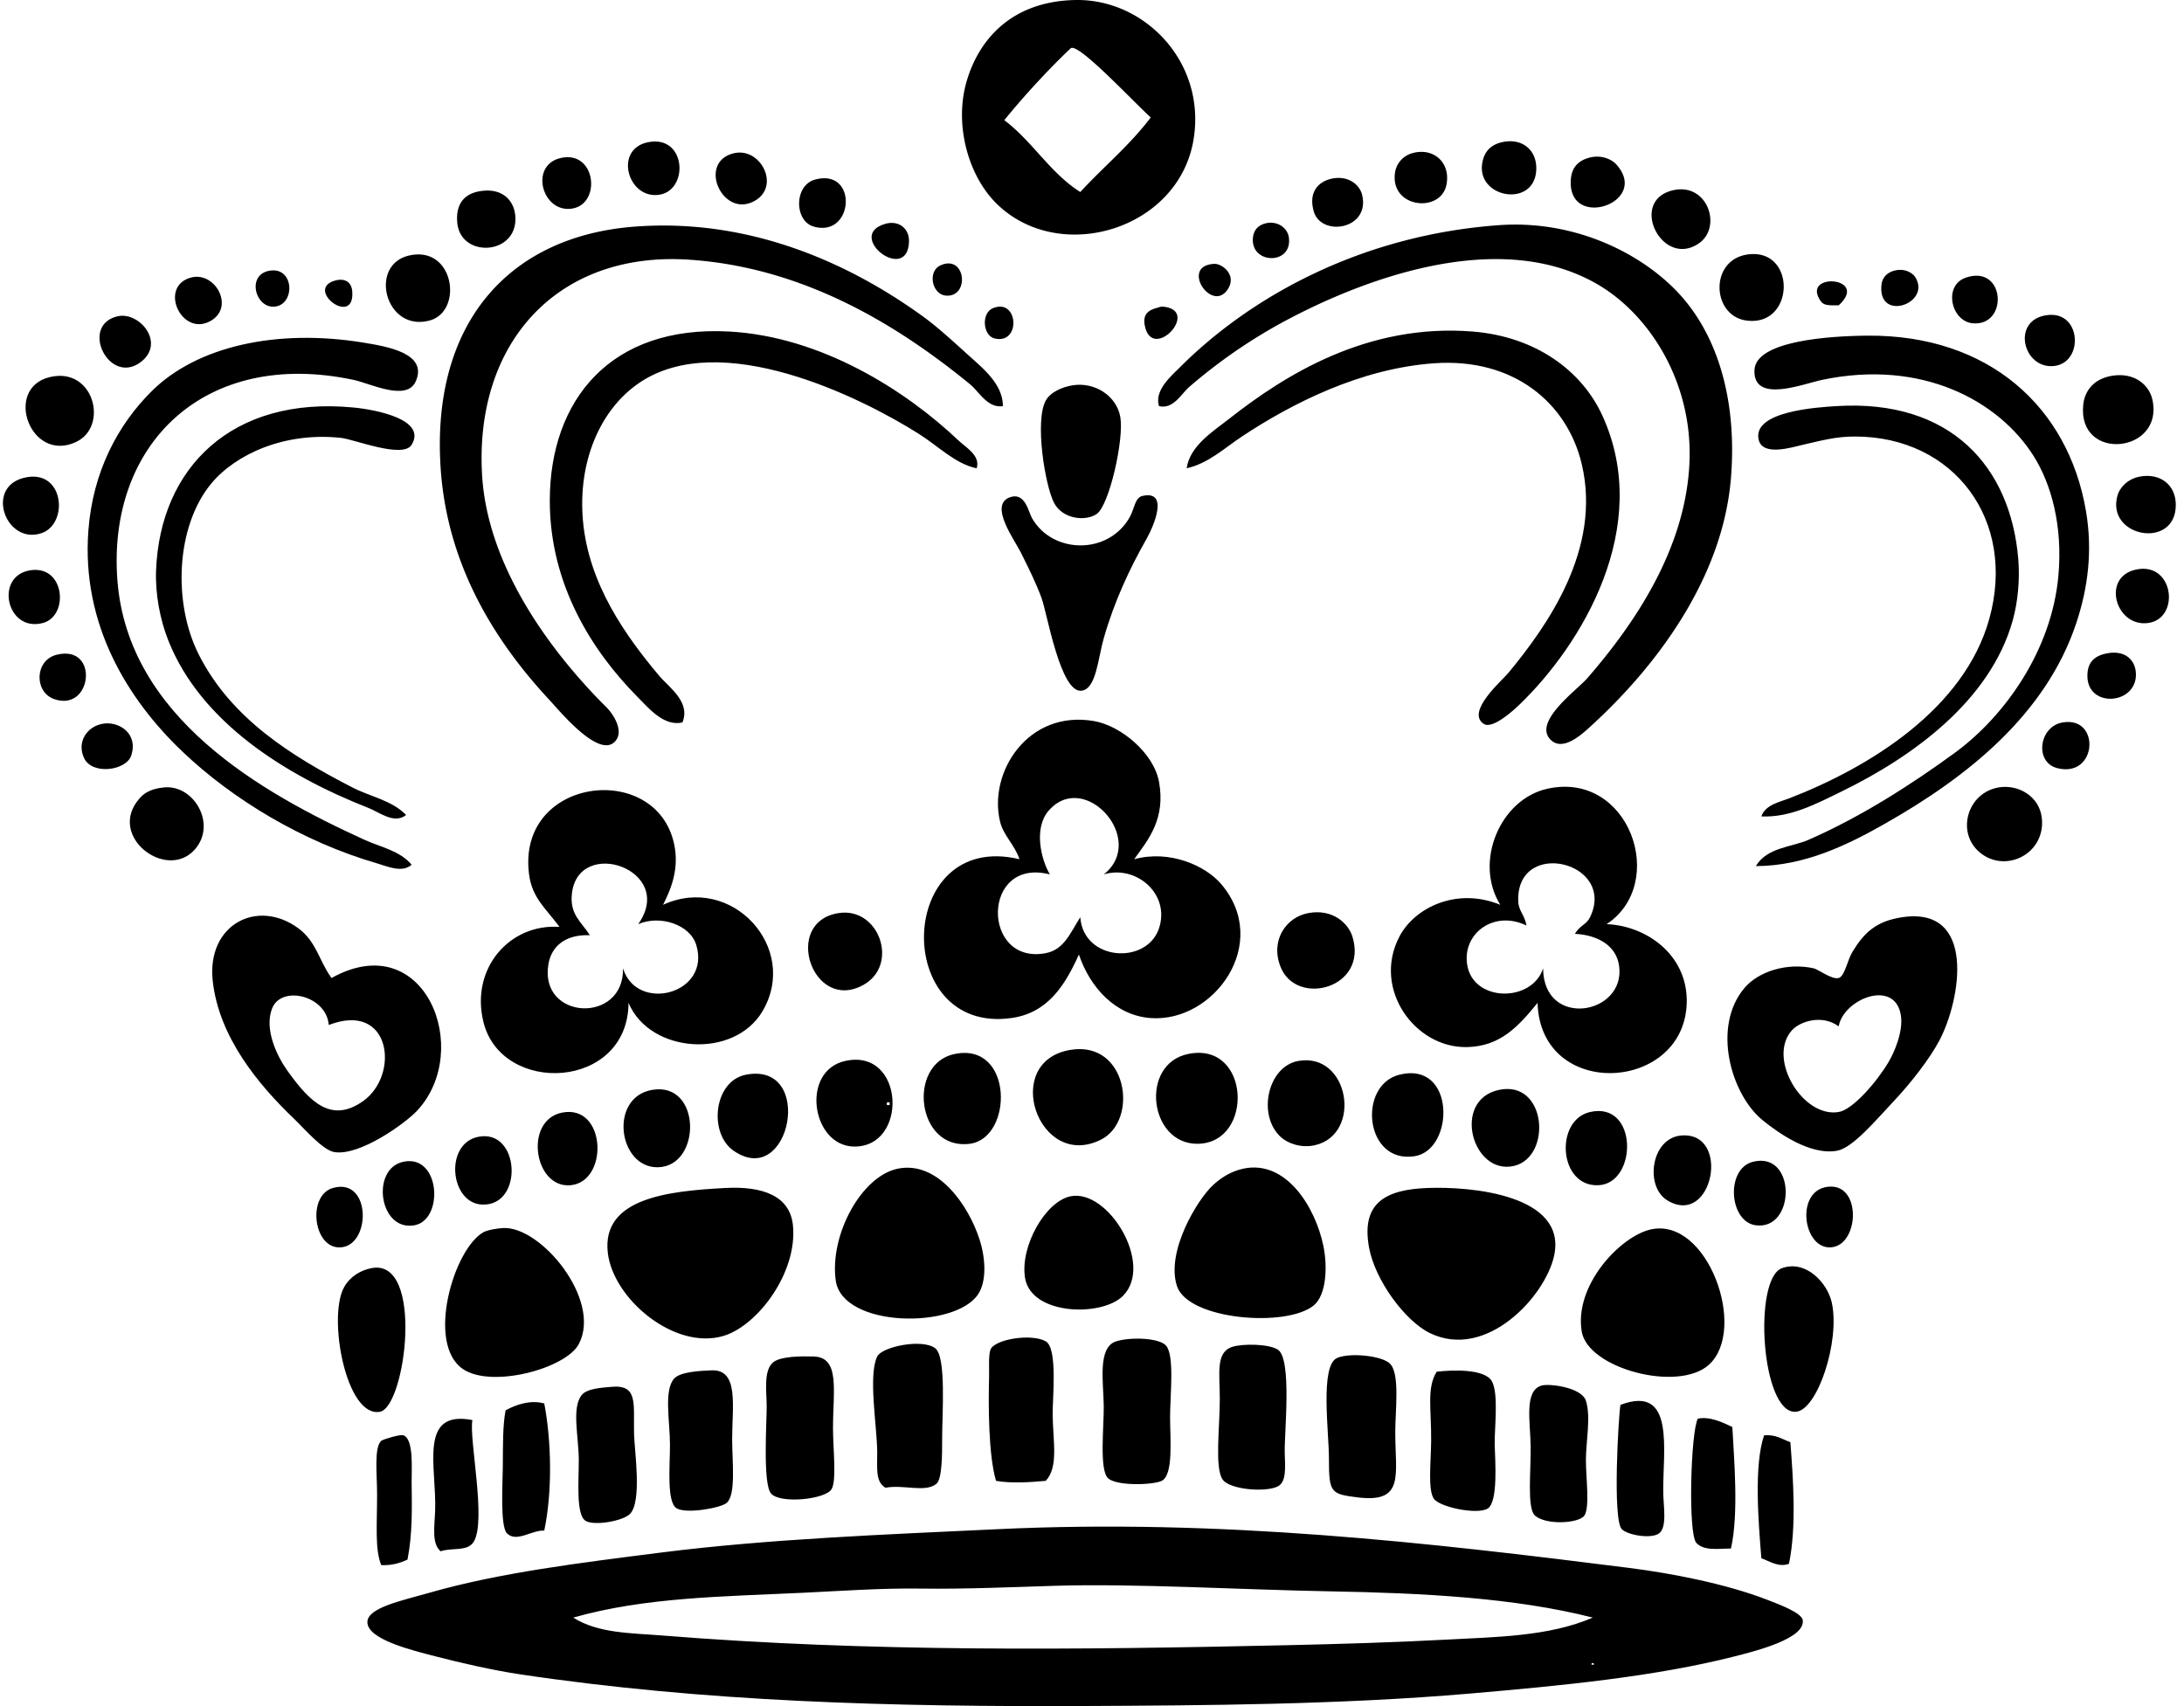 <svg xmlns="http://www.w3.org/2000/svg" width="256" height="200" fill="none" viewBox="0 0 256 200">
  <path fill="#000" fill-rule="evenodd" d="M126.14.001c8.037-.11 15.254 7.286 13.764 16.354-1.745 10.627-15.825 14.781-23.156 7.45-3.242-3.242-4.968-9.232-3.402-14.412C114.917 4.206 118.98.1 126.14 0Zm-.647 5.668c-2.519 2.38-5.515 5.625-7.773 8.42 3.298 2.476 5.369 6.184 8.907 8.42 2.714-2.952 5.828-5.505 8.258-8.744-2.148-1.942-8.572-8.873-9.392-8.096ZM75.941 16.68c4.52-.929 4.848 5.661 1.296 6.153-3.662.507-5.306-5.331-1.296-6.154Zm100.074 0c2.419-.58 4.249.954 4.048 3.4-.354 4.291-7.01 3.114-6.316-.971.15-.874.588-2.027 2.268-2.43Zm-90.033 1.295c3.13-.784 5.486 3.74 2.59 5.506-3.788 2.31-6.917-4.421-2.59-5.506Zm79.507 0c2.503-.759 4.605 1.076 4.048 3.724-.704 3.358-6.77 2.679-5.992-1.62a2.783 2.783 0 0 1 1.944-2.104Zm-99.425.487c3.825-.538 4.38 5.473.972 5.991-3.59.546-5.12-5.408-.972-5.991Zm120.315 0c1.413-.345 2.586.264 3.076.81 3.989 4.434-5.391 7.676-5.343 2.107.012-1.29.479-2.479 2.267-2.917ZM156.42 20.89c1.762-.234 2.971.833 3.239 1.942.99 4.08-4.805 4.976-5.667 1.944-.689-2.423.723-3.658 2.428-3.886Zm-60.885.163c5.087-1.38 4.566 6.867-.162 5.505-2.285-.657-2.312-4.834.162-5.505Zm-38.702 1.295c2.188-.14 3.405 1.223 3.563 2.915.434 4.663-6.444 5.101-6.8.81-.2-2.381 1.026-3.585 3.237-3.725Zm139.1-.001c4.172-1.123 5.989 4.215 3.238 6.154-4.274 3.013-8.257-4.803-3.238-6.154Zm-92.139 3.887c1.505-.428 2.812.51 2.753 2.105-.186 5.014-7.564-.735-2.753-2.105Zm44.37 0c1.406-.459 2.754.385 2.914 1.62.425 3.27-4.531 3.137-4.211 0 .044-.418.226-1.27 1.297-1.62Zm-12.308 21.374c-.559-1.826 1.347-3.451 2.43-4.534 8.53-8.531 21.559-15.536 37.405-16.679 8.669-.625 16.201 3.084 20.565 7.45 5.143 5.143 7.371 13.158 6.64 22.183-.979 12.09-9.179 22.596-16.842 29.471-1.255 1.127-3.004 2.37-4.21 1.297-2.338-2.084 2.996-5.888 4.21-7.288 5.591-6.435 11.594-15.285 11.983-25.423.358-9.33-4.731-17.353-11.011-20.889-11.706-6.593-27.817-.205-36.597 4.534a62.23 62.23 0 0 0-11.011 7.612c-.987.853-1.868 2.652-3.562 2.266Zm-18.298 0c-1.815.256-2.766-1.676-3.886-2.59-8.105-6.619-19.148-13.653-32.872-14.575-15.413-1.034-25.21 9.701-24.29 25.263.637 10.749 8.1 20.772 14.575 27.204.897.892 2.108 2.906.97 4.048-1.92 1.93-6.474-3.638-7.61-4.858-6.112-6.56-12.008-15.5-12.793-27.205-1.135-16.928 7.922-27.24 22.832-28.337 14.076-1.036 25.802 4.815 33.683 10.524 1.829 1.325 3.744 3.11 5.505 4.697 1.62 1.461 3.871 3.283 3.886 5.83Zm87.604-17.812c5.456-.422 5.14 8.582-.485 7.772-4.142-.596-4.335-7.4.485-7.772Zm-157.234.164c5.324-1.25 6.416 6.54 2.428 7.61-5.185 1.392-7.19-6.494-2.428-7.61Zm94.406.97c.874-.04 2.646 1.242 1.619 2.915-1.849 3.015-5.72-2.721-1.619-2.914Zm-32.063.162c2.935-1.286 3.425 3.725.648 3.563-1.679-.098-2.245-2.863-.648-3.563Zm-78.699.648c2.999-.538 3.07 4.147.485 4.21-2.153.053-3.144-3.734-.485-4.21Zm190.432 0c1.456-.407 2.32.487 2.428.647 2.148 3.159-4.398 5.48-3.886.97.065-.564.391-1.32 1.458-1.617Zm-199.661.81c2.829-.807 5.178 3.366 2.429 5.019-3.433 2.068-6.242-3.932-2.429-5.02Zm208.081 0c4.641-1.594 5.034 5.719.809 5.345-2.524-.225-3.49-4.424-.809-5.345Zm-191.078.323c.998-.262 1.855.11 1.943 1.295.316 4.287-5.71-.304-1.944-1.295Zm176.18 2.915c-1.163.017-1.748.025-2.106-.486-2.395-3.426 5.799-2.888 2.106.486Zm-99.101.325c2.976-1.175 3.258 4.3.162 3.562-1.371-.327-1.615-2.988-.162-3.562Zm19.108 0c.37-.107.533-.19.81-.163 4.386.418-1.091 6.374-2.105 2.43-.379-1.467.305-1.985 1.295-2.267Zm104.607.809c3.906-.345 4.094 5.765.486 5.992-3.609.227-4.891-5.601-.486-5.992Zm-226.38.162c2.565-.618 5.679 3.11 2.753 5.343-3.716 2.835-7.213-4.272-2.753-5.343Z" clip-rule="evenodd"/>
  <path fill="#000" fill-rule="evenodd" d="M114.481 54.894c-2.476-.497-4.462-2.571-6.801-4.048-6.93-4.376-23.224-12.379-32.71-5.991-4.681 3.152-7.249 9.355-6.638 16.193.663 7.436 5.038 13.528 8.906 18.138 1.193 1.422 3.742 3.082 2.753 5.505-2.183.498-3.962-1.676-5.345-3.077-5.155-5.225-10.23-13.038-10.201-22.993.033-11.705 7.095-20.53 21.05-19.755 10.822.598 20.705 6.93 26.881 12.792.867.82 2.57 1.75 2.105 3.236Zm24.614.001c.379-2.647 3.1-4.322 5.019-5.83 6.498-5.1 16.144-11.186 28.501-10.201 7.383.589 12.812 4.584 15.221 9.877 5.934 13.032-2.424 26.819-9.715 33.845-.678.652-3.173 2.96-4.211 2.266-2.117-1.414 2.182-5.101 2.915-5.991 4.518-5.48 10.944-14.464 8.583-24.452-1.691-7.158-7.964-12.493-17.326-11.822-8.624.62-16.646 4.7-22.509 8.583-2.045 1.356-3.944 3.163-6.478 3.725Zm66.717 46.637c1.309-2.201 4.158-2.207 6.154-3.075 6.021-2.625 11.959-6.401 17.165-10.203 5.898-4.31 11.356-12.054 12.144-20.727.532-5.851-.816-10.77-2.915-14.09-4.07-6.435-13.06-11.37-24.776-8.906-2.281.48-8.075 2.81-7.934-1.133.122-3.455 8.777-4.016 13.277-4.05 14.161-.103 23.507 8.339 25.585 20.566.801 4.705.211 9.066-1.133 13.117-3.602 10.845-12.941 18.13-22.347 23.48-4.433 2.524-9.486 5.005-15.22 5.021ZM48.25 101.37c-1.138.996-2.867.181-4.047-.16-8.712-2.529-16.909-7.471-22.833-13.117-6.394-6.094-11.847-14.893-11.01-25.91.522-6.899 3.461-12.41 7.449-16.355 5.269-5.212 14.574-7.333 24.775-5.667 2.896.472 7.575 1.27 6.154 4.534-1.055 2.419-5.319.257-7.287-.162-17.478-3.719-28.898 7.56-27.69 23.48 1.22 16.067 16.858 24.92 28.986 30.444 1.849.841 4.122 1.26 5.504 2.913Zm199.339-57.323c2.695-.426 4.328 1.151 4.697 2.753 1.459 6.352-8.797 7.418-8.096.648.175-1.7 1.298-3.068 3.399-3.4Zm-241.763.161c5.182-1.258 6.97 5.8 3.077 7.61-5.36 2.494-8.513-6.292-3.077-7.61Zm119.828.972c2.657-.463 5.246 1.23 5.668 3.724.446 2.634-1.308 10.322-2.753 11.335-1.307.917-4.022.627-5.02-1.295-1.049-2.024-2.284-9.578-.972-11.984.561-1.024 1.971-1.587 3.077-1.78Z" clip-rule="evenodd"/>
  <path fill="#000" fill-rule="evenodd" d="M47.604 95.541c-1.417 1.101-3.096-.31-4.372-.81C33.5 90.914 23.568 84.694 19.75 75.136c-1.005-2.515-1.561-5.535-1.457-8.257.462-12.056 8.902-20.489 23.155-19.108 2.61.252 8.608 1.396 6.8 4.372-1.006 1.659-6.711-.64-8.258-.81-6.602-.727-12.367 1.906-15.22 5.343-4.173 5.027-4.524 14.038-1.458 20.08 3.81 7.508 10.858 11.876 17.976 15.544 2.122 1.095 4.663 1.52 6.316 3.24Zm158.855.163c.455-1.363 2.16-1.689 3.238-2.106 9.477-3.663 20.556-10.515 23.48-21.052 3.212-11.573-4.125-21.35-15.707-21.375-2.295-.004-3.954.47-6.154.973-1.32.3-4.756 1.401-5.183-.648-.684-3.293 6.909-3.748 9.069-3.886 13.492-.863 20.5 7.157 21.375 17.974.192 2.367-.054 4.994-.647 7.125-2.635 9.46-11.762 16.021-20.08 20.08-2.9 1.415-6.029 3.082-9.391 2.915Zm44.369-39.837c2.361-.436 4.172.942 4.21 3.238.089 5.434-8.351 3.871-6.801-1.133.193-.623.989-1.809 2.591-2.105Zm-248.08.161c4.783-1.243 5.378 5.383 2.106 6.478-4.118 1.375-6.625-5.303-2.106-6.478Zm115.62 2.269c1.794-.656 2.186 1.715 2.591 2.428 2.405 4.247 9.006 4.366 11.497-.16.5-.91.578-2.233 1.457-2.43 3.193-.712 1.273 3.635.487 5.02-1.98 3.485-3.776 7.309-5.021 11.66-.694 2.422-.872 5.92-2.591 6.154-2.485.336-4.038-9.058-4.697-10.85-.677-1.844-1.47-3.407-2.429-5.343-.736-1.49-3.78-5.569-1.294-6.48Zm132.298 8.419c4.209-.609 4.829 5.82 1.133 6.316-3.914.526-5.586-5.671-1.133-6.316ZM3.397 66.88c4.207-.822 4.766 5.322 1.62 6.154C.81 74.142-.64 67.668 3.396 66.88Zm243.545 9.714c2.116-.415 3.242.727 3.402 2.106.444 3.892-5.707 4.48-5.668.486.013-1.53.805-2.304 2.266-2.592Zm-240.306.161c5.053-1.261 4.186 6.816-.324 5.183-2.316-.839-2.255-4.538.324-5.183Zm126.306 23.967c4.158-1.13 8.354.745 10.202 2.914 5.901 6.932-.832 16.244-8.258 15.708-4.14-.3-7.121-3.589-8.42-7.449-1.623 3.602-3.647 6.858-7.934 7.449-14.059 1.935-13.517-22.09.968-18.622-.566-1.697-1.857-2.74-2.266-4.371-1.431-5.718 3.197-13.18 11.012-11.822 3.124.543 6.988 3.727 7.61 7.124.793 4.326-1.258 6.794-2.914 9.069Zm-10.041-5.668c-1.734 2.02-.908 5.634.162 7.451-8.059-2.077-8.024 10.671-.485 9.229 2.168-.415 2.877-2.39 4.048-4.21.376 5.161 7.803 5.605 9.23 1.295 1.341-4.052-2.722-7.471-6.477-6.314 5.144-4.069-2.264-12.354-6.478-7.451Zm118.858-10.362c4.509-.792 4.093 6.593-.648 5.344-2.645-.698-2.122-4.859.648-5.344Zm-229.779.16c1.904-.373 4.269 1.097 3.4 3.725-.577 1.746-4.537 2.309-5.505.323-.903-1.845.25-3.683 2.104-4.048Zm7.286 7.45c3.486-.31 6.181 4.338 3.562 7.288-3.325 3.746-10.352-1.604-6.476-5.992.384-.436 1.08-1.133 2.914-1.296ZM234.31 92.3c2.252-.367 4.724 1.016 5.021 3.564.49 4.218-4.271 6.593-7.287 4.048-2.776-2.34-1.447-7.004 2.266-7.611Zm-45.987 16.034c4.593.179 9.352 3.499 9.391 8.906.081 10.78-17.15 11.905-17.488.324-2.281 2.811-4.4 5.095-8.258 5.182-6.127.137-11.139-6.832-7.935-12.955 1.784-3.408 6.728-5.82 11.821-3.725-3.12-5.037-.013-12.365 5.506-13.602 9.619-2.157 14.232 11.071 6.963 15.87Zm-1.944-.811c3.128-6.499-8.603-9.314-8.42-1.942.031 1.251.736 1.59.972 2.915-3.775-1.836-7.491.876-6.963 4.534.646 4.478 7.614 4.532 8.907.486.063 7.154 9.749 5.437 8.906-.324-.345-2.361-2.504-3.583-5.182-3.725.698-1.098 1.356-1.062 1.78-1.944Zm-108.656-1.458c8.04-3.687 16.026 5.055 11.66 12.468-3.332 5.657-13.208 4.977-15.708-.971-.066 10.212-14.855 10.886-17.003 2.266-1.561-6.26 3.031-11.577 8.907-11.171-1.577-2.167-3.193-3.341-3.563-6.154-1.497-11.407 14.891-13.391 17.002-3.563.603 2.804-.286 5.146-1.295 7.125Zm-10.687-1.296c-.27 2.458 1.137 3.32 2.105 4.859-2.902-.102-4.505 1.314-4.858 3.401-1.113 6.575 8.887 7.04 8.745.486 1.618 5.257 10.346 3.02 8.582-2.753-.725-2.376-4.233-3.539-6.8-2.43 4.51-6.383-7.031-10.331-7.774-3.563Zm31.251 2.27c4.771-.758 7.148 6.074 2.915 8.42-5.96 3.304-9.555-7.367-2.915-8.42Zm55.058-.001c2.912-.54 4.715 1.242 5.181 2.753 1.874 6.066-6.552 8.264-8.419 3.563-1.25-3.146.674-5.84 3.238-6.316Zm69.63.484c8.717-1.298 6.868 9.652 4.372 14.412-1.144 2.181-3.382 5.042-5.343 7.125-2.082 2.211-4.812 5.483-6.639 5.83-3.177.603-6.979-2.128-8.746-3.562-3.735-3.034-5.998-11.015-2.106-15.547 1.652-1.92 4.972-2.959 8.098-2.266.482.105 2.128 1.356 2.913 1.133.717-.203 1.004-2.062 1.62-3.077 1.365-2.242 2.774-3.593 5.831-4.048Zm-12.955 13.279c-2.901 3.292 1.298 10.275 5.506 9.553 1.676-.287 4.465-3.541 5.829-5.828.655-1.099 1.763-3.586 1.458-5.505-.692-4.348-6.739-1.912-7.289 1.295-1.937-1.434-4.548-.598-5.504.485Zm-171.16-6.153c10.953-6.106 16.634 8.468 10.04 15.546-1.412 1.515-6.757 5.35-9.716 4.858-1.367-.227-3.554-2.794-4.697-3.886-4.181-3.99-8.836-9.587-9.553-16.193-.716-6.596 5.235-9.688 10.04-6.154 2.124 1.563 2.427 3.826 3.886 5.829Zm-6.963 3.562c-.977 2.488.635 5.684 1.781 7.287 2.626 3.67 5.15 6.247 8.907 3.563 4.291-3.067 3.258-11.734-4.048-8.906-.272-3.465-5.557-4.705-6.64-1.944Zm93.596 4.859c6.694-1.093 8.012 8.292 3.562 10.524-7.342 3.688-11.77-9.186-3.562-10.524Zm-13.602.486c6.919-1.431 6.898 9.863 1.781 10.526-6.251.808-7.375-9.371-1.781-10.526Zm27.366 0c7.331-1.529 7.768 10.447 1.134 10.526-5.702.065-6.831-9.339-1.134-10.526Zm-40.159.809c6.97-1.514 7.399 10.172.971 10.04-4.946-.102-6.262-8.891-.971-10.04Zm4.858 5.181h.325v-.323h-.325v.323Zm48.256-5.18c5.933-1.019 7.507 8.571 1.943 9.876-1.624.381-3.227-.205-4.048-.971-2.763-2.569-1.511-8.285 2.105-8.905Zm-64.773 1.617c8.13-1.569 5.21 13.541-1.457 8.907-2.944-2.047-2.343-8.172 1.457-8.907Zm76.593.002c6.609-1.655 6.492 8.816 1.782 9.553-5.846.917-6.712-8.319-1.782-9.553Zm-87.604 1.781c5.839-1.025 5.838 9.028.647 9.068-4.614.036-5.726-8.178-.647-9.068Zm99.263.001c5.624-1.205 6.251 7.86 1.781 8.907-4.904 1.147-7.333-7.717-1.781-8.907Zm-109.303 2.591c4.697-.357 4.856 8.186.486 8.582-4.445.402-5.575-8.197-.486-8.582Zm119.991-.001c5.657-1.287 5.581 8.389.971 8.583-4.659.195-5.146-7.632-.971-8.583Zm10.687 2.754c5.884-.496 3.716 10.816-1.618 7.611-2.688-1.616-1.931-7.313 1.618-7.611Zm-141.042.162c4.937-1.042 5.411 8.143.485 7.934-3.762-.16-4.44-7.101-.485-7.934Zm-8.744 2.915c4.357-.919 4.775 6.826 1.295 7.449-4.143.74-5.145-6.639-1.295-7.449Zm158.208-.001c5.086-1.262 5.009 8.057.324 7.449-3.151-.409-3.572-6.645-.324-7.449Zm-100.236.809c4.633-.939 8.23 4.201 9.553 8.258.733 2.244.865 4.951-.162 6.478-2.759 4.109-15.906 3.912-16.68-1.619-.741-5.318 2.996-12.247 7.289-13.117Zm40.481 0c5.041-1.075 8.46 4.537 9.392 9.069.502 2.437.352 5.738-1.133 6.963-3.177 2.62-14.72 1.714-16.032-2.268-1.317-3.999 2.346-10.078 4.21-11.82.792-.739 1.986-1.607 3.563-1.944Zm68.822 2.104c3.771-.096 3.299 7.226-.162 7.125-3.19-.094-3.952-7.019.162-7.125Zm-175.533.162c4.623-1.319 4.487 7.136.647 6.963-2.996-.134-3.615-6.118-.647-6.963Zm45.988.001c4.328-.232 7.582.883 7.935 4.372.558 5.511-4.104 11.732-8.096 12.955-5.745 1.758-12.968-4.302-13.603-9.716-.757-6.454 7.145-7.255 13.765-7.611Zm82.262.001c5.229-.211 16.433.832 14.897 7.934-1.036 4.789-7.961 12.298-14.574 9.068-2.894-1.414-6.426-6.185-7.123-10.04-.962-5.3 2.053-6.769 6.8-6.962Zm-41.779.971c4.404-.889 9.79 7.967 6.154 11.659-2.466 2.503-10.789 2.318-11.498-2.105-.591-3.685 2.386-8.957 5.344-9.554Zm-66.554 3.724c4.431-.286 11.646 8.423 8.906 13.602-1.522 2.881-10.248 5.224-13.601 2.914-4.315-2.968-1.073-14.073 2.428-16.03.49-.274 1.68-.448 2.267-.486Zm134.565.162c6.655-1.486 11.389 11.732 6.802 15.869-3.599 3.246-14.158.449-14.898-3.887-.925-5.418 4.513-11.183 8.096-11.982Zm-149.948 4.535c6.216-1.183 3.995 16.299.971 16.842-3.941.705-6.135-11.019-4.21-14.574.678-1.254 1.93-2.019 3.239-2.268Zm165.331 0c2.8-.989 5.316 1.714 5.83 4.048.99 4.506-1.679 12.612-4.211 12.794-4.068.292-5.05-15.629-1.619-16.842Zm-86.308 24.936c-1.733.167-4.127.316-5.83 0-.898-3.081-.899-8.82-.81-12.306.02-.793-.087-2.432.162-3.077.47-1.22 4.808-1.921 6.478-.971 1.445.822.766 6.821.81 8.744.068 3.135.674 6.034-.81 7.61Zm8.258-16.355c1.71-.531 5.023-.401 5.828.485 1.036 1.14.487 5.805.487 8.42 0 2.462.424 6.741-.973 7.449-.974.493-5.322.647-6.316-.323-1.014-.991-.464-5.995-.485-8.42-.024-2.746-.774-6.918 1.459-7.611Zm-27.042 17.166c-1.21-.717-.955-2.261-.971-4.21-.026-3.048-1.074-8.948 0-11.173.56-1.159 5.277-2.127 6.801-.971 1.323 1.004.801 7.769.81 10.687.005 1.676-.003 4.629-.647 5.182-1.294 1.109-3.882.072-5.993.485Zm40.644-16.516c1.201-.389 4.264-.365 5.343.323 1.705 1.086.731 9.957.811 12.145.067 1.859.168 3.378-.811 3.886-1.407.732-5.665.389-6.476-.81-.938-1.383-.331-6.08-.325-9.392.006-2.993-.528-5.509 1.458-6.152Zm-49.064 1.13c3.128.089 2.266 4 2.266 8.421 0 2.338.446 6.093-.162 7.124-.728 1.238-6.158 1.755-7.125.485-.954-1.25-.477-8.285-.486-10.201-.008-1.724-.412-4.257.81-5.183.916-.692 3.304-.685 4.697-.646Zm61.371.164c1.529-.643 5.195-.254 6.154.647 1.224 1.15.647 5.432.647 8.096 0 4.983 1.13 8.284-4.372 7.611-3.18-.389-3.408-.531-3.402-4.533.009-3.108-1.083-10.958.973-11.821Zm-73.355 1.458c3.258-.143 2.429 4.195 2.429 8.096 0 2.548.478 6.508-.647 7.449-.715.597-4.65 1.296-5.83.647-1.225-.671-.81-4.951-.81-7.449 0-2.743-.745-6.391.486-7.773.73-.819 3.094-.913 4.372-.97Zm85.013.162c1.838-.217 5.659-.367 6.478 1.134.815 1.5.271 5.644.322 7.449.053 1.853.414 6.66-.81 7.449-1.19.768-5.605-.141-6.315-1.133-.733-1.027-.348-4.219-.324-6.801.035-3.677-.548-6.194.649-8.098Zm12.308 1.618c.898-.251 4.672.206 5.182 1.782.608 1.88 0 4.815 0 6.963-.001 1.974.47 5.475-.162 6.476-.606.962-4.576 1.177-5.829 0-.927-.87-.445-5.216-.485-8.096-.044-2.938-.789-6.543 1.294-7.125Zm-109.142.163c3.268-.339 2.67 1.909 2.752 5.505.046 1.967.962 7.945-.485 9.391-.828.827-4.16 1.415-5.183.811-1.152-.682-.81-4.586-.81-7.124 0-2.705-.86-6.085.324-7.611.636-.82 2.504-.879 3.401-.972Zm-7.772 1.943c.832 4.344.974 10.272 0 14.898-1.477-.074-3.247 1.44-4.372.323-.822-.816-.5-5.969-.487-7.774.02-2.678-.016-4.855.325-6.638 1.072-.616 2.9-1.288 4.534-.809Zm126.145.162c6.519-2.468 4.928 5.458 5.019 10.364.028 1.543.467 3.98-.485 4.696-.908.681-3.659.224-4.372-.485-1.107-1.102-.393-13.227-.162-14.575Zm13.116 2.591c.191 3.664.769 10.153-.162 14.25-1.472.004-3.133.305-4.048-.649-1.01-1.049-.664-13.019.161-14.572 1.397-.308 2.955.452 4.049.971Zm-147.683-.81c-.427 2.159 1.663 11.736.162 14.251-.724 1.213-2.568.662-3.886 1.133-1.052-.891-.727-2.8-.647-4.696.21-5.097-2.033-11.931 4.37-10.688Zm-7.61 16.355c-.85.391-1.782.701-3.077.648-.755-1.837-.487-4.71-.487-8.258 0-2.471-.38-5.497.487-6.316.148-.14 2.193-.782 2.59-.647 1.254.423.954 4.048.971 5.505.04 3.11.106 6.058-.484 9.068Zm162.094-13.763c.326 4.182.741 9.942-.163 14.25-1.162.478-2.346-.326-3.237-.647-.35-4.347-.884-10.872.323-14.412 1.411-.081 1.912.371 3.077.809Zm-92.95 10.2c26.155-1.245 50.504 1.57 74.002 4.533 5.034.637 11.355 1.859 16.194 3.726 1.616.624 4.102 1.554 4.21 2.428.26 2.13-5.402 3.563-7.936 4.21-9.419 2.407-20.514 3.462-31.091 4.373-15.208 1.307-31.202 1.388-45.017 1.457-22.791.112-44.744-.48-66.392-3.725-3.114-.468-6.94-1.344-9.878-2.106-2.626-.681-8.034-1.986-7.935-4.048.08-1.679 4.125-2.492 7.287-3.401 8.173-2.349 17.685-3.505 27.042-4.697 12.636-1.607 26.385-2.126 39.514-2.75Zm39.026 7.286c-10.381-.188-22.98-.943-32.388-.647-4.755.149-10.542.396-15.545.324-4.648-.067-9.27.269-13.765.485-9.434.453-18.622.516-27.042 2.915 2.925 1.868 6.848 1.809 10.526 2.106 24.106 1.939 48.202 1.687 73.031 1.133 6.196-.139 12.549-.323 18.622-.647 6.028-.323 12.193-.37 17.326-2.591-9.115-2.324-19.899-2.881-30.765-3.078Zm30.605 8.584c.033-.486.671.154 0 0Z" clip-rule="evenodd"/>
</svg>
